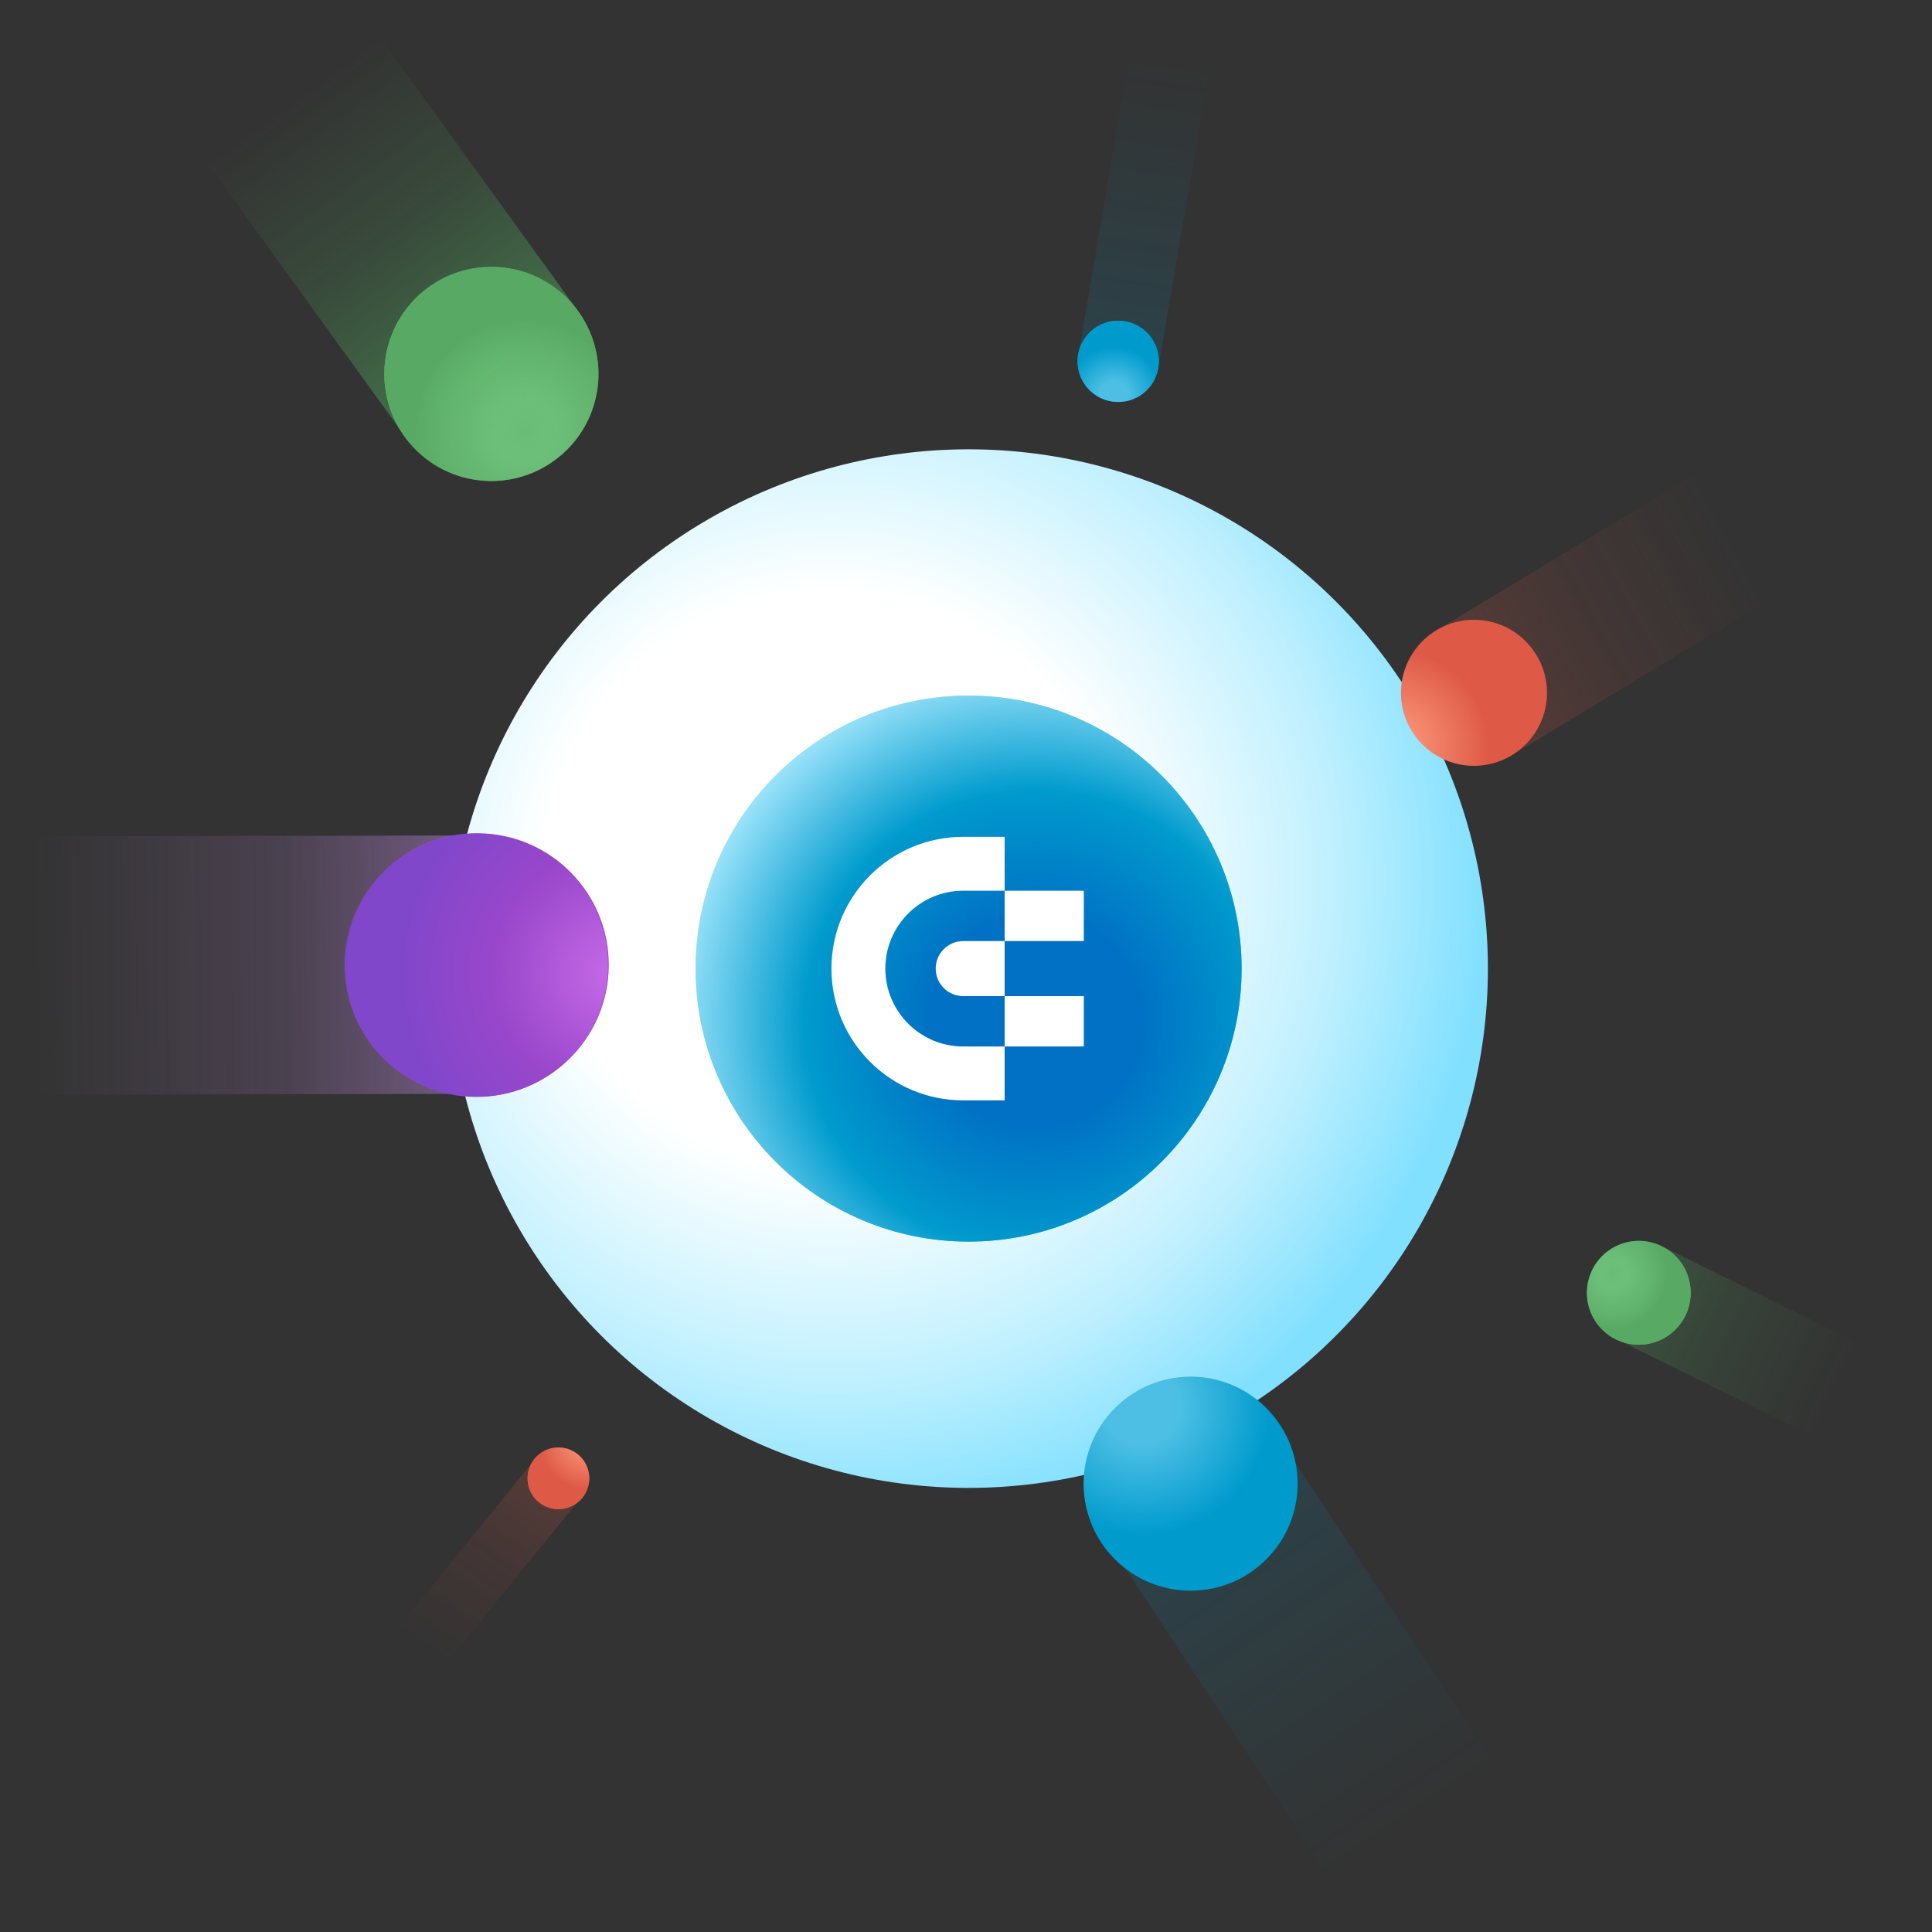 <svg width="344" height="344" viewBox="0 0 344 344" fill="none" xmlns="http://www.w3.org/2000/svg">
<rect x="0" y="0" width="344" height="344" fill="#333333" stroke="none"/>
<g clip-path="url(#clip0_3185_2678)">
<circle cx="172.464" cy="172.464" r="92.464" transform="rotate(-180 172.464 172.464)" fill="url(#paint0_radial_3185_2678)"/>
<circle cx="172.464" cy="172.464" r="48.612" fill="url(#paint1_radial_3185_2678)"/>
<circle cx="172.464" cy="172.464" r="48.612" fill="url(#paint2_radial_3185_2678)"/>
<path fill-rule="evenodd" clip-rule="evenodd" d="M178.88 149V158.595H171.505C163.858 158.595 157.636 164.817 157.636 172.464C157.636 180.112 163.858 186.333 171.505 186.333H178.88V195.928H171.505C158.547 195.928 148.042 185.423 148.042 172.464C148.042 159.506 158.547 149 171.505 149H178.88ZM192.977 177.366V186.333H178.88V177.366H192.977ZM178.88 167.562V177.366H171.505C168.802 177.366 166.604 175.166 166.604 172.464C166.604 169.761 168.802 167.562 171.505 167.562H178.88ZM192.977 158.595V167.562H178.88V158.595H192.977Z" fill="white"/>
<circle cx="19.059" cy="19.059" r="19.059" transform="matrix(-1 0 0 1 106.547 47.518)" fill="#58A964"/>
<rect width="68.267" height="38.039" transform="matrix(-0.586 -0.81 -0.81 0.586 102.844 55.299)" fill="url(#paint3_linear_3185_2678)"/>
<circle cx="19.059" cy="19.059" r="19.059" transform="matrix(-0.224 0.975 0.975 0.224 73.184 43.732)" fill="url(#paint4_radial_3185_2678)"/>
<rect opacity="0.7" width="76.401" height="35.636" transform="matrix(0.55 0.835 0.835 -0.55 197.053 274.245)" fill="url(#paint5_linear_3185_2678)"/>
<circle cx="19.059" cy="19.059" r="19.059" transform="matrix(-0.998 0.059 0.059 0.998 229.89 244.028)" fill="url(#paint6_radial_3185_2678)"/>
<circle cx="9.245" cy="9.245" r="9.245" transform="matrix(-1 0 0 1 301.041 220.944)" fill="#58A964"/>
<rect opacity="0.7" width="55.451" height="18.428" transform="matrix(0.896 0.443 0.443 -0.896 287.979 238.523)" fill="url(#paint7_linear_3185_2678)"/>
<ellipse cx="9.235" cy="9.224" rx="9.235" ry="9.224" transform="matrix(-0.205 -0.979 -0.979 0.205 302.715 237.339)" fill="url(#paint8_radial_3185_2678)"/>
<rect opacity="0.5" width="63.883" height="25.955" transform="matrix(0.856 -0.517 -0.517 -0.856 268.568 134.833)" fill="url(#paint9_linear_3185_2678)"/>
<circle cx="13.003" cy="13.003" r="13.003" transform="matrix(-0.998 -0.059 -0.059 0.998 276.193 111.15)" fill="url(#paint10_radial_3185_2678)"/>
<rect opacity="0.5" x="103.472" y="266.635" width="44.835" height="10.666" transform="rotate(129.096 103.472 266.635)" fill="url(#paint11_linear_3185_2678)"/>
<circle cx="5.492" cy="5.492" r="5.492" transform="matrix(0.959 -0.283 -0.283 -0.959 95.714 270.044)" fill="#DE5946"/>
<circle cx="5.492" cy="5.492" r="5.492" transform="matrix(0.959 -0.283 -0.283 -0.959 95.714 270.044)" fill="url(#paint12_radial_3185_2678)"/>
<circle cx="23.45" cy="23.45" r="23.45" transform="matrix(-0.998 -0.059 -0.059 0.998 109.737 149.785)" fill="#9947CB"/>
<rect opacity="0.7" width="87.004" height="45.999" transform="matrix(-1 0.002 0.002 1 87.004 148.749)" fill="url(#paint13_linear_3185_2678)"/>
<circle cx="23.45" cy="23.45" r="23.45" transform="matrix(-0.998 -0.059 -0.059 0.998 109.601 149.848)" fill="url(#paint14_radial_3185_2678)"/>
<rect opacity="0.7" width="59.025" height="14.406" transform="matrix(0.168 -0.986 -0.986 -0.168 206.05 66.606)" fill="url(#paint15_linear_3185_2678)"/>
<circle cx="7.242" cy="7.242" r="7.242" transform="matrix(-0.998 -0.059 -0.059 0.998 206.753 57.543)" fill="#009BCD"/>
<circle cx="7.228" cy="7.228" r="7.228" transform="matrix(0.81 0.587 0.587 -0.81 189 65.95)" fill="url(#paint16_radial_3185_2678)"/>
</g>
<defs>
<radialGradient id="paint0_radial_3185_2678" cx="0" cy="0" r="1" gradientUnits="userSpaceOnUse" gradientTransform="translate(196.816 188.373) rotate(-162.395) scale(116.51)">
<stop offset="0.443" stop-color="white"/>
<stop offset="0.763" stop-color="#C1F0FF"/>
<stop offset="1" stop-color="#82E0FF"/>
</radialGradient>
<radialGradient id="paint1_radial_3185_2678" cx="0" cy="0" r="1" gradientUnits="userSpaceOnUse" gradientTransform="translate(184.317 181.83) rotate(-161.222) scale(60.665)">
<stop offset="0.336" stop-color="#009BCD"/>
<stop offset="1" stop-color="#ADEBFF"/>
</radialGradient>
<radialGradient id="paint2_radial_3185_2678" cx="0" cy="0" r="1" gradientUnits="userSpaceOnUse" gradientTransform="translate(184.317 181.83) rotate(-162.886) scale(66.435)">
<stop offset="0.283" stop-color="#0071C4"/>
<stop offset="0.619" stop-color="#009BCD"/>
<stop offset="1" stop-color="#ADEBFF"/>
</radialGradient>
<linearGradient id="paint3_linear_3185_2678" x1="-78.922" y1="35.765" x2="59.854" y2="36.837" gradientUnits="userSpaceOnUse">
<stop stop-color="#58C568"/>
<stop offset="0.529" stop-color="#58C568" stop-opacity="0.471"/>
<stop offset="0.786" stop-color="#58C568" stop-opacity="0.157"/>
<stop offset="1" stop-color="#58C568" stop-opacity="0"/>
</linearGradient>
<radialGradient id="paint4_radial_3185_2678" cx="0" cy="0" r="1" gradientUnits="userSpaceOnUse" gradientTransform="translate(27.604 27.032) rotate(-166.514) scale(34.19)">
<stop stop-color="#8EE69B" stop-opacity="0.3"/>
<stop offset="0.284" stop-color="#6BBE77" stop-opacity="0.762"/>
<stop offset="0.577" stop-color="#58A964"/>
</radialGradient>
<linearGradient id="paint5_linear_3185_2678" x1="-145.281" y1="37.593" x2="71.163" y2="39.125" gradientUnits="userSpaceOnUse">
<stop stop-color="#009BCD"/>
<stop offset="0.726" stop-color="#009BCD" stop-opacity="0.179"/>
<stop offset="1" stop-color="#009BCD" stop-opacity="0"/>
</linearGradient>
<radialGradient id="paint6_radial_3185_2678" cx="0" cy="0" r="1" gradientUnits="userSpaceOnUse" gradientTransform="translate(26.953 4.946) rotate(118.211) scale(22.819)">
<stop offset="0.293" stop-color="#4DBFE4"/>
<stop offset="1" stop-color="#009BCD"/>
</radialGradient>
<linearGradient id="paint7_linear_3185_2678" x1="-64.105" y1="17.326" x2="38.545" y2="19.462" gradientUnits="userSpaceOnUse">
<stop stop-color="#58C568"/>
<stop offset="0.762" stop-color="#58C568" stop-opacity="0.157"/>
<stop offset="1" stop-color="#58C568" stop-opacity="0"/>
</linearGradient>
<radialGradient id="paint8_radial_3185_2678" cx="0" cy="0" r="1" gradientUnits="userSpaceOnUse" gradientTransform="translate(13.375 13.082) rotate(-166.53) scale(16.565 16.547)">
<stop stop-color="#8EE69B" stop-opacity="0.3"/>
<stop offset="0.284" stop-color="#6BBE77" stop-opacity="0.762"/>
<stop offset="0.577" stop-color="#58A964"/>
</radialGradient>
<linearGradient id="paint9_linear_3185_2678" x1="-58.473" y1="27.716" x2="55.542" y2="22.74" gradientUnits="userSpaceOnUse">
<stop stop-color="#DE5946"/>
<stop offset="0.735" stop-color="#DE5946" stop-opacity="0.184"/>
<stop offset="1" stop-color="#DE5946" stop-opacity="0"/>
</linearGradient>
<radialGradient id="paint10_radial_3185_2678" cx="0" cy="0" r="1" gradientUnits="userSpaceOnUse" gradientTransform="translate(26.842 23.316) rotate(-145.155) scale(25.921)">
<stop stop-color="#FF9F81"/>
<stop offset="0.665" stop-color="#DE5946"/>
</radialGradient>
<linearGradient id="paint11_linear_3185_2678" x1="62.434" y1="278.024" x2="142.163" y2="272.081" gradientUnits="userSpaceOnUse">
<stop stop-color="#DE5946"/>
<stop offset="0.735" stop-color="#DE5946" stop-opacity="0.184"/>
<stop offset="1" stop-color="#DE5946" stop-opacity="0"/>
</linearGradient>
<radialGradient id="paint12_radial_3185_2678" cx="0" cy="0" r="1" gradientUnits="userSpaceOnUse" gradientTransform="translate(12.473 10.544) rotate(-147.399) scale(13.277)">
<stop stop-color="#FF9F81"/>
<stop offset="0.665" stop-color="#DE5946"/>
</radialGradient>
<linearGradient id="paint13_linear_3185_2678" x1="-165.442" y1="48.524" x2="81.042" y2="50.063" gradientUnits="userSpaceOnUse">
<stop stop-color="#009BCD"/>
<stop offset="0.575" stop-color="#BF8ADF"/>
<stop offset="0.816" stop-color="#BF8ADF" stop-opacity="0.242"/>
<stop offset="1" stop-color="#BF8ADF" stop-opacity="0"/>
</linearGradient>
<radialGradient id="paint14_radial_3185_2678" cx="0" cy="0" r="1" gradientUnits="userSpaceOnUse" gradientTransform="translate(-1.391 23.38) rotate(3.211) scale(38.021)">
<stop stop-color="#C66AE7"/>
<stop offset="0.571" stop-color="#9947CB"/>
<stop offset="1" stop-color="#8147CB"/>
</radialGradient>
<linearGradient id="paint15_linear_3185_2678" x1="-112.238" y1="15.197" x2="54.956" y2="17.459" gradientUnits="userSpaceOnUse">
<stop stop-color="#009BCD"/>
<stop offset="0.726" stop-color="#009BCD" stop-opacity="0.179"/>
<stop offset="1" stop-color="#009BCD" stop-opacity="0"/>
</linearGradient>
<radialGradient id="paint16_radial_3185_2678" cx="0" cy="0" r="1" gradientUnits="userSpaceOnUse" gradientTransform="translate(10.221 1.876) rotate(118.211) scale(8.653)">
<stop offset="0.293" stop-color="#4DBFE4"/>
<stop offset="1" stop-color="#009BCD"/>
</radialGradient>
<clipPath id="clip0_3185_2678">
<rect width="344" height="344" fill="white"/>
</clipPath>
</defs>
</svg>
